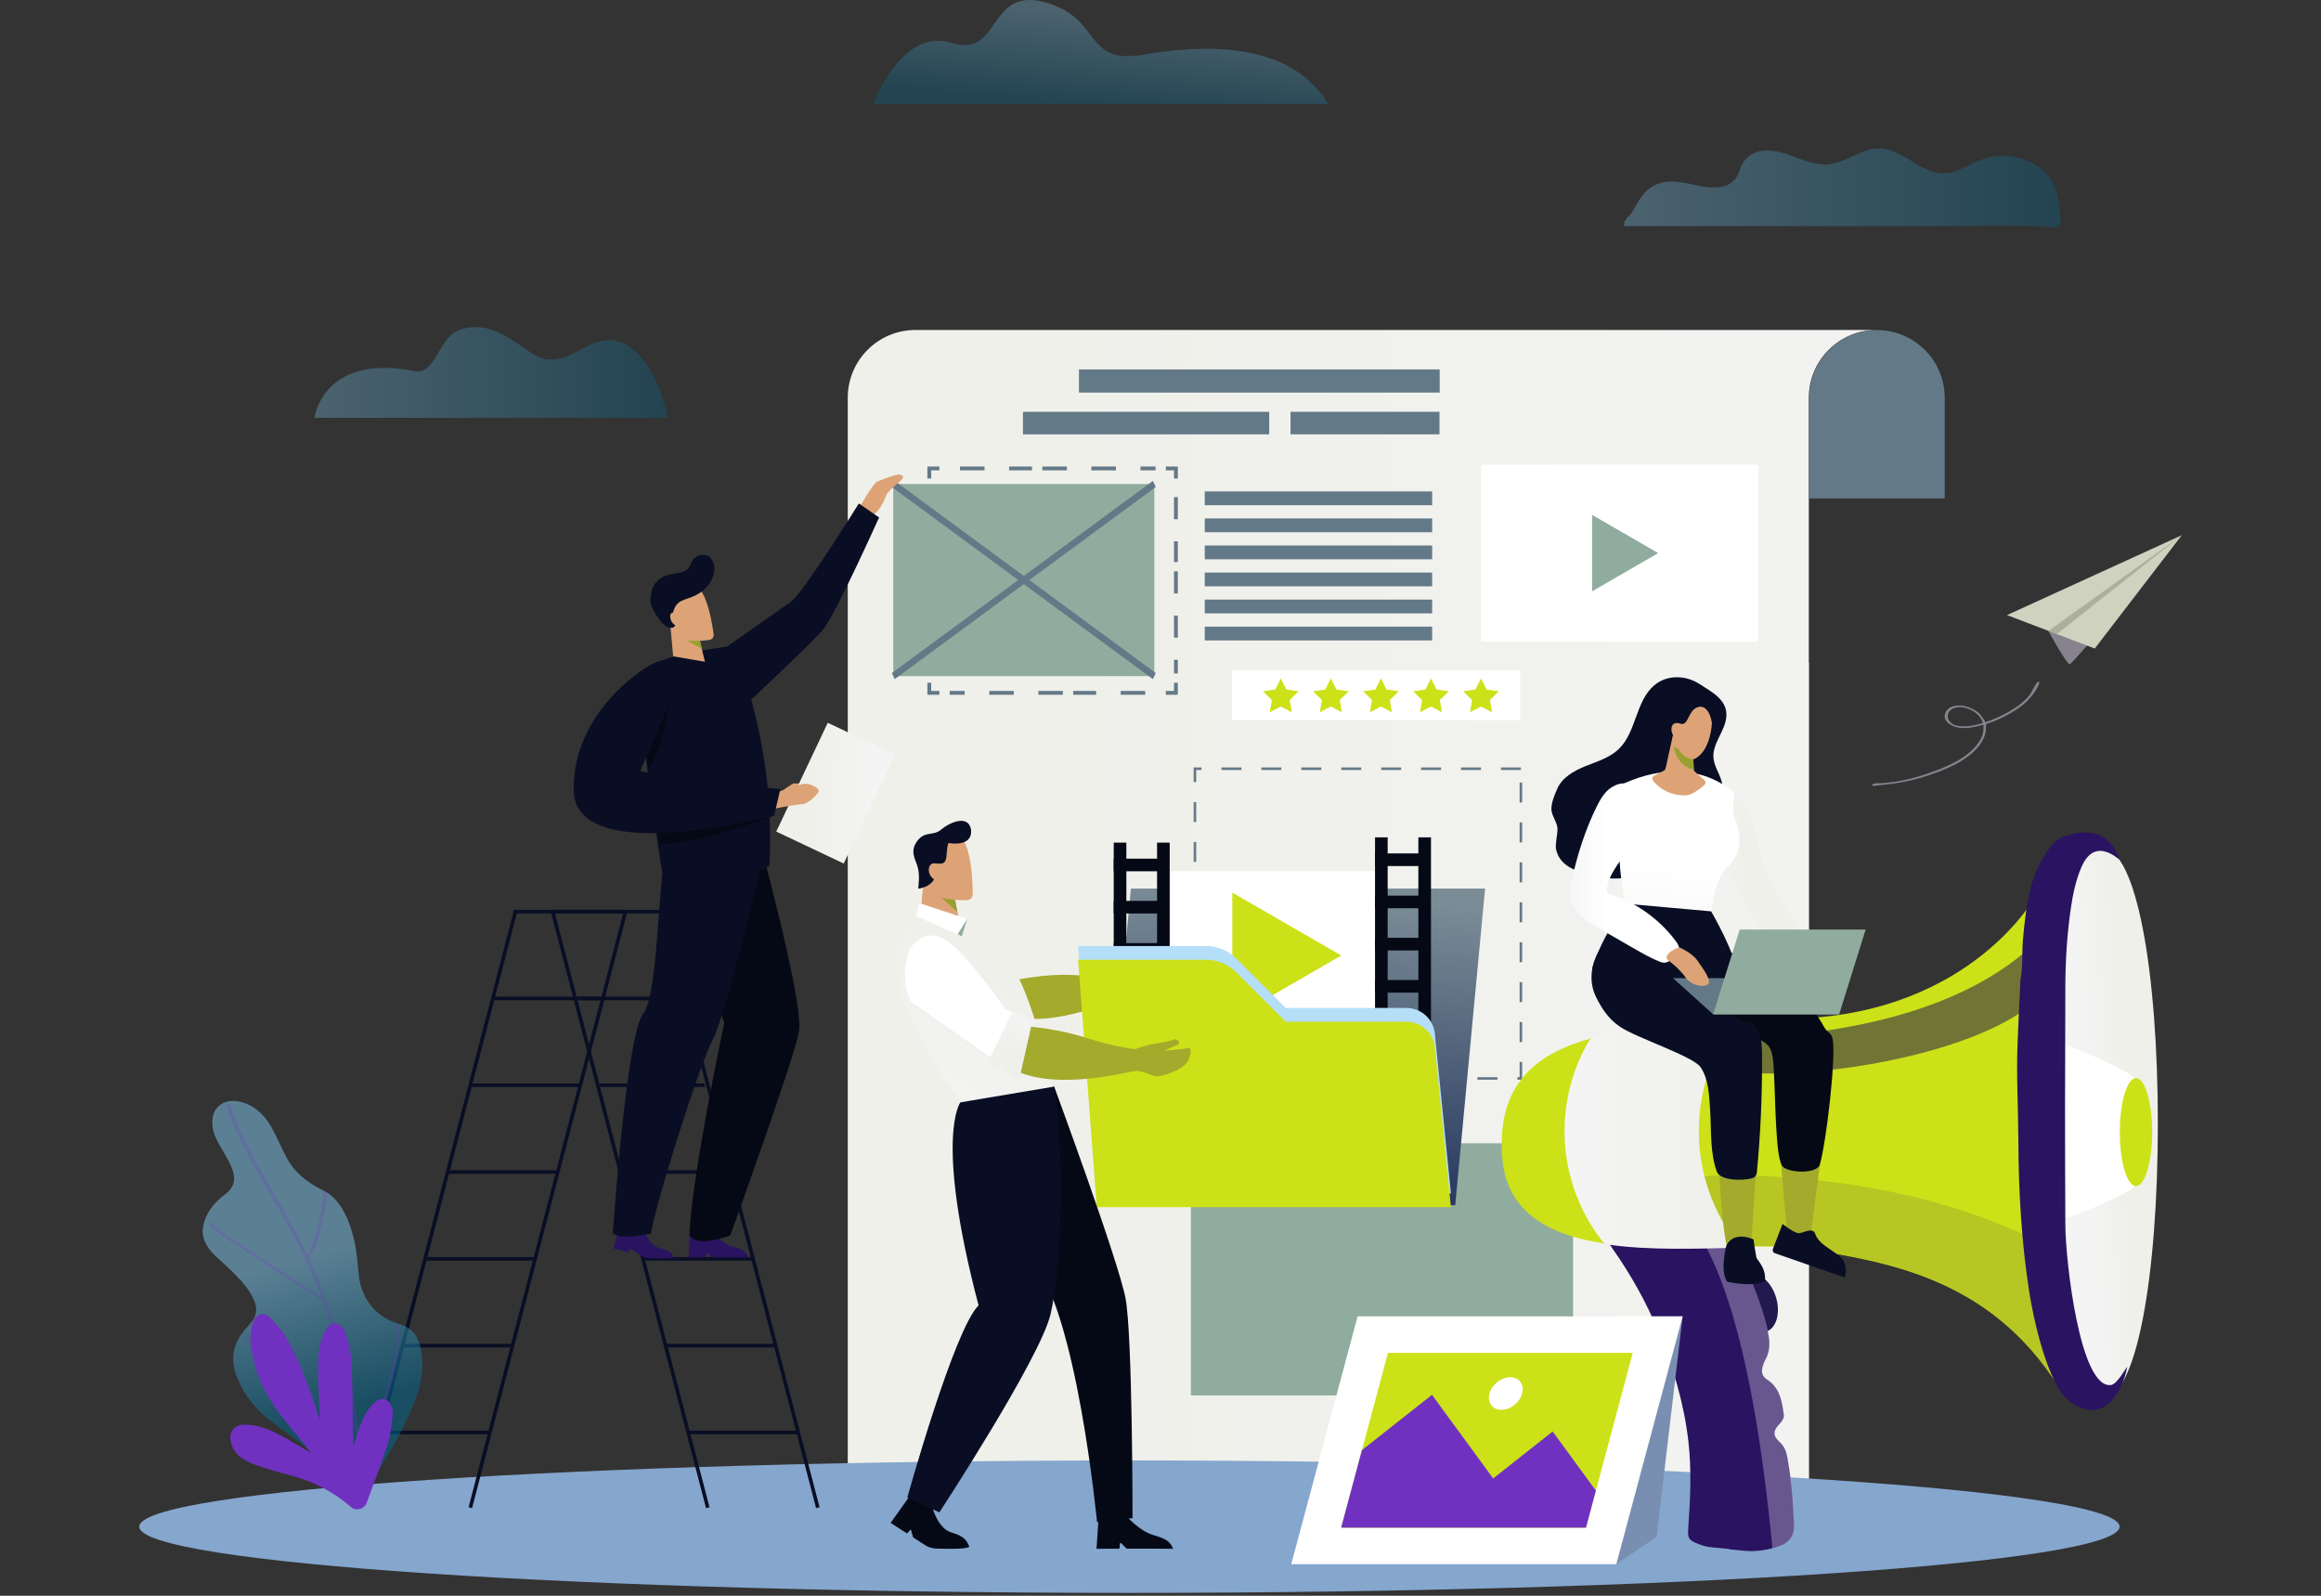 <svg width="800" height="550" viewBox="0 0 800 550" fill="none" xmlns="http://www.w3.org/2000/svg">
<rect x="0" y="0" width="800" height="550" fill="#333333" stroke="none"/>
<g clip-path="url(#clip0_2514_7468)">
<path d="M646.811 113.727H315.558C302.658 113.727 292.207 124.185 292.207 137.095V528.335L623.536 530.366V228.511H623.461V137.103C623.461 124.194 633.911 113.735 646.811 113.735V113.727Z" fill="url(#paint0_linear_2514_7468)"/>
<path d="M389.285 549.008C577.772 549.008 730.57 538.79 730.57 526.186C730.57 513.581 577.772 503.363 389.285 503.363C200.799 503.363 48 513.581 48 526.186C48 538.79 200.799 549.008 389.285 549.008Z" fill="#85A6CD"/>
<path d="M670.303 137.137C670.303 124.714 660.615 114.558 648.378 113.819C647.908 113.794 647.43 113.769 646.952 113.769C634.052 113.769 623.602 124.227 623.602 137.137V171.803H670.303V137.137Z" fill="#647987"/>
<path d="M542.202 394.043H410.469V480.944H542.202V394.043Z" fill="#90AC9E"/>
<path d="M405.317 235.326V238.801H401.836" stroke="#647987" stroke-width="1.32" stroke-miterlimit="10"/>
<path d="M394.738 238.801H369.902" stroke="#647987" stroke-width="1.32" stroke-miterlimit="10" stroke-dasharray="8.46 8.46 8.46 8.46"/>
<path d="M366.354 238.801H327.336" stroke="#647987" stroke-width="1.32" stroke-miterlimit="10" stroke-dasharray="8.46 8.46 8.46 8.46 8.46 8.46"/>
<path d="M323.789 238.801H320.309V235.326" stroke="#647987" stroke-width="1.32" stroke-miterlimit="10"/>
<path d="M320.309 228.922V206.527" stroke="#647987" stroke-width="1.32" stroke-miterlimit="10" stroke-dasharray="7.62 7.62 7.62 7.62"/>
<path d="M320.309 203.329V168.135" stroke="#647987" stroke-width="1.32" stroke-miterlimit="10" stroke-dasharray="7.62 7.62 7.62 7.62 7.62 7.62"/>
<path d="M320.309 164.928V161.453H323.789" stroke="#647987" stroke-width="1.32" stroke-miterlimit="10"/>
<path d="M330.887 161.453H355.714" stroke="#647987" stroke-width="1.32" stroke-miterlimit="10" stroke-dasharray="8.46 8.46 8.46 8.46"/>
<path d="M359.262 161.453H398.288" stroke="#647987" stroke-width="1.32" stroke-miterlimit="10" stroke-dasharray="8.46 8.46 8.46 8.46 8.46 8.46"/>
<path d="M401.836 161.453H405.317V164.928" stroke="#647987" stroke-width="1.32" stroke-miterlimit="10"/>
<path d="M405.312 171.333V193.727" stroke="#647987" stroke-width="1.32" stroke-miterlimit="10" stroke-dasharray="7.62 7.62 7.62 7.62"/>
<path d="M405.312 196.925V232.12" stroke="#647987" stroke-width="1.32" stroke-miterlimit="10" stroke-dasharray="7.62 7.62 7.62 7.62 7.62 7.62"/>
<path d="M397.874 166.809H307.902V233.027H397.874V166.809Z" fill="#90AC9E"/>
<path d="M397.37 234.076L307.406 167.858L308.396 165.759L398.36 231.969L397.37 234.076Z" fill="#647987"/>
<path d="M308.396 234.076L307.406 231.969L397.37 165.759L398.36 167.858L308.396 234.076Z" fill="#647987"/>
<path d="M524.217 264.948H411.867V371.699H524.217V264.948Z" stroke="#647987" stroke-width="0.88" stroke-miterlimit="10" stroke-dasharray="6.88 6.88 6.88 6.88 6.88 6.88"/>
<path d="M608.663 458.991C612.206 457.952 613.788 452.703 612.196 447.266C610.605 441.83 606.442 438.265 602.9 439.304C599.357 440.343 597.775 445.592 599.366 451.028C600.958 456.464 605.12 460.029 608.663 458.991Z" fill="#22194F"/>
<path d="M596.052 533.866C593.939 533.665 591.825 533.438 589.711 533.262C588.311 533.144 586.985 532.758 585.694 532.255C581.97 530.819 581.634 530.324 581.919 526.379C582.641 516.516 583.085 506.637 581.953 496.791C580.443 483.68 576.694 471.148 571.662 458.986C567.476 448.88 562.167 439.386 555.868 430.447C555.289 429.616 554.702 428.768 554.291 427.853C553.553 426.208 554.031 425 555.65 424.202C556.824 423.623 558.108 423.38 559.382 423.237C568.835 422.179 578.288 421.298 587.807 422.364C588.915 422.49 589.988 422.691 591.062 423.002C593.653 423.757 595.524 425.159 596.883 427.652C601.58 436.281 605.564 445.186 608.281 454.638C608.793 456.409 609.179 458.222 609.539 460.027C610.16 463.099 609.984 466.078 608.373 468.882C607.971 469.587 607.711 470.401 607.501 471.199C607.023 472.978 607.426 474.413 609.086 475.488C613.448 478.308 614.228 482.899 614.823 487.533C614.991 488.809 614.253 489.858 613.398 490.722C611.133 492.997 610.94 494.835 613.439 497.051C614.941 498.377 615.679 500.216 616.031 502.155C617.474 509.978 618.078 517.893 618.371 525.833C618.497 529.224 616.752 531.617 613.507 532.783C609.548 534.202 605.488 534.882 601.278 534.496C599.533 534.336 597.788 534.16 596.044 533.992C596.044 533.95 596.044 533.916 596.052 533.875V533.866Z" fill="#2A1361"/>
<g style="mix-blend-mode:screen" opacity="0.29">
<path d="M618.454 525.825C618.16 517.893 617.556 509.978 616.114 502.146C615.753 500.207 615.015 498.369 613.522 497.043C611.014 494.827 611.207 492.997 613.48 490.714C614.344 489.849 615.074 488.8 614.906 487.524C614.31 482.891 613.53 478.3 609.169 475.479C607.5 474.405 607.106 472.97 607.584 471.19C607.793 470.393 608.053 469.579 608.456 468.873C610.066 466.07 610.234 463.09 609.622 460.018C609.261 458.213 608.875 456.4 608.364 454.629C605.646 445.178 601.662 436.272 596.965 427.644C595.606 425.151 593.736 423.749 591.144 422.993C590.071 422.683 588.997 422.473 587.89 422.355C586.263 422.171 584.627 422.053 583 421.978C591.79 433.074 604.019 461.403 610.922 533.606C611.819 533.362 612.7 533.085 613.589 532.775C616.843 531.608 618.58 529.216 618.454 525.825Z" fill="white"/>
</g>
<path d="M702.037 308.226C702.037 308.226 680.373 348.717 620.067 351.067C559.761 353.418 514.863 353.678 517.732 398.349C520.6 443.021 595.005 426.04 622.675 430.481C650.346 434.921 683.501 440.41 706.994 474.111C730.488 507.812 702.037 308.218 702.037 308.218V308.226Z" fill="#CCE118"/>
<path d="M743.765 387.303C743.765 439.689 736.46 481.8 724.726 481.959C705.183 482.228 698.18 439.89 698.18 387.505C698.18 335.12 701.073 290.935 724.726 292.253C736.435 292.908 743.765 334.918 743.765 387.303Z" fill="url(#paint1_linear_2514_7468)"/>
<g style="mix-blend-mode:multiply" opacity="0.29">
<path d="M709.018 434.384C703.592 429.549 703.978 428.391 697.377 425.402C671.451 413.66 644.049 407.944 615.842 405.845C606.021 405.115 596.174 404.704 586.268 405.459C577.596 406.122 568.965 406.92 560.359 408.086V429.247C582.863 431.203 608.57 428.03 622.485 430.262C650.155 434.703 683.311 440.192 706.804 473.893C715.552 486.442 710.52 464.173 709.018 434.392V434.384Z" fill="#84843A"/>
</g>
<path d="M707.335 392.172C706.832 385.188 706.975 378.121 707.075 371.062C707.126 367.738 707.402 364.405 707.738 361.09C707.939 359.109 708.795 358.597 710.749 359.453C718.214 362.743 725.972 365.505 733.001 369.609C737.404 372.178 739.702 375.846 740.399 380.479C740.868 383.602 741.011 386.733 741.019 389.872C741.019 393.011 740.944 396.15 740.91 399.29C740.868 403.503 738.981 406.878 735.307 409.412C734.108 410.235 732.833 410.99 731.525 411.662C725.511 414.768 719.212 417.336 712.737 419.535C709.675 420.576 707.998 419.602 707.511 416.648C707.268 415.196 707.092 413.71 707.193 412.25C707.62 405.577 707.344 398.912 707.335 392.172Z" fill="white"/>
<path d="M736.234 408.816C739.314 408.816 741.812 400.481 741.812 390.199C741.812 379.917 739.314 371.582 736.234 371.582C733.153 371.582 730.656 379.917 730.656 390.199C730.656 400.481 733.153 408.816 736.234 408.816Z" fill="#CCE118"/>
<g style="mix-blend-mode:screen" opacity="0.54">
<path d="M585.298 357.522C585.298 357.522 663.544 362.567 702.554 323.922C703.594 330.033 707.536 339.342 701.699 344.84C681.032 364.296 614.092 375.972 580.592 366.856C575.216 365.396 589.894 359.94 585.298 357.531V357.522Z" fill="#22194F"/>
</g>
<path d="M597.683 351.009C579.876 351.848 564.074 353.116 551.292 356.28C549.648 356.691 548.239 357.766 547.4 359.235C535.137 380.639 536.739 407.776 552.206 427.686C552.759 428.399 553.565 428.861 554.454 428.987C568.654 430.976 584.816 430.388 598.882 430.053C599.343 430.044 599.595 429.507 599.301 429.146C581.344 406.684 580.975 374.855 598.203 352.016C598.521 351.588 598.203 350.984 597.674 351.009H597.683Z" fill="url(#paint2_linear_2514_7468)"/>
<path d="M733.201 471.056C732.991 471.106 729.795 477.041 727.656 477.351C716.962 478.929 711.947 434.728 711.88 422.263C711.737 394.799 711.762 367.335 711.88 339.87C711.913 330.965 712.467 322.059 713.75 313.229C714.471 308.302 715.444 303.442 717.441 298.833C722.213 287.804 730.542 296.676 730.374 296.08C730.013 294.779 726.541 282.659 710.974 288.476C708.709 289.323 707.107 291.254 705.732 293.252C703.123 297.037 701.219 301.15 700.053 305.607C698.468 311.642 697.806 317.82 697.252 324.015C696.883 328.589 697.311 333.223 696.396 337.764C696.069 345.007 695.709 352.251 695.415 359.495C694.954 370.793 695.65 382.082 695.692 393.372C695.759 410.806 696.774 428.164 699.458 445.396C700.657 453.093 705.556 477.687 713.784 483.319C726.876 492.267 732.446 476.092 733.192 471.056H733.201Z" fill="#2A1361"/>
<path d="M214.986 314.062L161.516 519.492L162.709 519.803L216.179 314.373L214.986 314.062Z" fill="#090E24"/>
<path d="M177.061 314.061L123.59 519.492L124.783 519.803L178.254 314.372L177.061 314.061Z" fill="#090E24"/>
<path d="M215.599 313.59H176.949V314.823H215.599V313.59Z" fill="#090E24"/>
<path d="M206.657 343.505H170.055V344.739H206.657V343.505Z" fill="#090E24"/>
<path d="M200.014 373.42H162.371V374.654H200.014V373.42Z" fill="#090E24"/>
<path d="M192.198 403.335H154.27V404.569H192.198V403.335Z" fill="#090E24"/>
<path d="M184.437 433.259H146.828V434.493H184.437V433.259Z" fill="#090E24"/>
<path d="M176.648 463.174H138.82V464.408H176.648V463.174Z" fill="#090E24"/>
<path d="M168.803 493.089H130.875V494.323H168.803V493.089Z" fill="#090E24"/>
<path d="M191.08 314.056L189.887 314.367L243.357 519.798L244.551 519.487L191.08 314.056Z" fill="#090E24"/>
<path d="M229.013 314.057L227.82 314.368L281.291 519.799L282.484 519.488L229.013 314.057Z" fill="#090E24"/>
<path d="M228.432 313.59H190.504V314.823H228.432V313.59Z" fill="#090E24"/>
<path d="M235.651 343.505H199.426V344.739H235.651V343.505Z" fill="#090E24"/>
<path d="M242.889 373.42H206.664V374.654H242.889V373.42Z" fill="#090E24"/>
<path d="M251.823 403.335H213.895V404.569H251.823V403.335Z" fill="#090E24"/>
<path d="M259.262 433.259H221.652V434.493H259.262V433.259Z" fill="#090E24"/>
<path d="M267.373 463.174H229.445V464.408H267.373V463.174Z" fill="#090E24"/>
<path d="M275.217 493.089H237.289V494.323H275.217V493.089Z" fill="#090E24"/>
<path d="M407.343 330.176C406.06 330.948 398.629 333.122 398.629 333.122L402.948 329.899C403.476 328.321 401.48 328.413 401.48 328.413C401.48 328.413 398.629 330.218 395.609 331.284C392.598 332.358 388.849 334.91 388.849 334.91C388.849 334.91 383.867 337.025 371.604 336.143C359.342 335.262 347.725 338.334 347.725 338.334C347.725 338.334 335.664 347.71 350.241 350.589C366.773 353.854 388.857 342.581 391.046 342.111C393.235 341.633 396.255 342.548 398.142 342.321C400.038 342.095 405.724 338.762 407.486 336.211C409.247 333.651 408.61 329.403 407.335 330.176H407.343Z" fill="#A3AA2C"/>
<path d="M389.799 306.262L379.516 415.389H501.586L511.878 306.262H389.799Z" fill="url(#paint3_linear_2514_7468)"/>
<path d="M476.119 300.235H400.992V380.059H476.119V300.235Z" fill="white"/>
<path d="M383.883 325.047V329.395H402.62V325.047H383.883Z" fill="#050915"/>
<path d="M388.228 290.423H383.875V393.128H388.228V290.423Z" fill="#050915"/>
<path d="M403.165 290.423H398.82V393.128H403.165V290.423Z" fill="#050915"/>
<path d="M383.875 295.946V300.294H402.613V295.946H383.875Z" fill="#050915"/>
<path d="M383.875 310.501V314.849H402.613V310.501H383.875Z" fill="#050915"/>
<path d="M383.875 339.593V343.941H402.613V339.593H383.875Z" fill="#101958"/>
<path d="M383.875 354.148V358.496H402.613V354.148H383.875Z" fill="#050915"/>
<path d="M383.875 368.694V373.042H402.613V368.694H383.875Z" fill="#050915"/>
<path d="M383.875 383.241V387.589H402.613V383.241H383.875Z" fill="#050915"/>
<path d="M478.298 288.601H473.945V391.307H478.298V288.601Z" fill="#050915"/>
<path d="M493.228 288.601H488.883V391.307H493.228V288.601Z" fill="#050915"/>
<path d="M473.938 294.141V298.489H492.675V294.141H473.938Z" fill="#050915"/>
<path d="M473.945 308.687V313.035H492.683V308.687H473.945Z" fill="#050915"/>
<path d="M473.945 323.234V327.582H492.683V323.234H473.945Z" fill="#050915"/>
<path d="M473.945 337.78V342.128H492.683V337.78H473.945Z" fill="#050915"/>
<path d="M473.938 352.335V356.683H492.675V352.335H473.938Z" fill="#050915"/>
<path d="M473.945 366.881V371.229H492.683V366.881H473.945Z" fill="#050915"/>
<path d="M473.945 381.428V385.776H492.683V381.428H473.945Z" fill="#050915"/>
<path d="M462.301 329.328L424.75 351.026V307.638L462.301 329.328Z" fill="#CCE118"/>
<g style="mix-blend-mode:multiply">
<path d="M415.665 326.063H371.605L378.03 411.318H500.101L494.565 356.272C494.062 351.235 489.818 347.399 484.76 347.399H443.15L426.183 330.419C423.39 327.624 419.607 326.054 415.656 326.054L415.665 326.063Z" fill="#B5DEF8"/>
</g>
<path d="M415.665 330.805H371.605L378.03 416.06H500.101L494.565 361.014C494.062 355.978 489.818 352.142 484.76 352.142H443.15L426.183 335.161C423.39 332.366 419.607 330.797 415.656 330.797L415.665 330.805Z" fill="#CCE118"/>
<g style="mix-blend-mode:multiply">
<path d="M579.974 453.698L570.991 529.72L557.102 539.121L568.542 453.698H579.974Z" fill="#798FB2"/>
</g>
<path d="M557.102 539.121H445.062L467.935 453.698H579.975L557.102 539.121Z" fill="white"/>
<path d="M546.643 526.538H462.266L478.403 466.28H562.772L546.643 526.538Z" fill="#CCE118"/>
<path d="M524.642 480.297C523.811 483.403 520.616 485.921 517.512 485.921C514.409 485.921 512.564 483.403 513.394 480.297C514.225 477.192 517.42 474.674 520.524 474.674C523.627 474.674 525.472 477.192 524.642 480.297Z" fill="white"/>
<path d="M469.429 499.804L493.576 480.742L514.662 509.566L535.161 493.383L550.065 513.755L546.643 526.538H462.266L469.429 499.804Z" fill="#7031C1"/>
<path opacity="0.31" d="M457.859 35.841H301.039C301.039 35.841 310.668 9.376 327.912 14.781C345.157 20.178 340.175 -4.617 360.137 0.772C380.099 6.161 373.171 22.369 393.905 18.86C414.63 15.352 444.397 13.883 457.859 35.841Z" fill="url(#paint4_linear_2514_7468)"/>
<path opacity="0.31" d="M208.04 117.386C200.784 118.561 196.029 124.899 188.17 123.824C181.133 122.867 171.588 108.799 158.151 113.81C151.139 116.421 150.091 129.356 142.919 127.92C112.398 121.818 108.573 142.433 108.422 143.994H229.914C230.946 143.994 223.909 114.809 208.04 117.386Z" fill="url(#paint5_linear_2514_7468)"/>
<path opacity="0.31" d="M704.036 58.664C699.825 54.828 693.845 53.367 688.259 53.795C682.799 54.207 678.865 57.237 673.891 59.033C662.753 63.062 655.716 48.625 644.418 51.571C638.983 52.989 634.445 56.876 628.599 56.683C622.485 56.49 617.201 52.763 611.195 52.016C605.5 51.311 601.306 53.308 599.57 58.865C597.75 64.682 592.055 65.186 586.662 64.229C580.464 63.121 574.014 60.737 568.444 65.043C566.54 66.512 565.383 68.291 564.167 70.306C563.471 71.447 561.961 74.922 560.35 75.031C561.575 74.872 559.965 76.207 559.797 76.349C559.99 75.871 559.814 77.717 559.797 77.936H671.241C682.405 77.936 693.77 77.323 704.908 78.179C706.007 78.263 708.758 78.834 709.672 77.936C710.645 76.979 710.117 74.419 710.058 73.218C709.781 67.846 708.439 62.197 704.044 58.672L704.036 58.664Z" fill="url(#paint6_linear_2514_7468)"/>
<path d="M627.803 397.56L624.012 426.057C624.012 426.057 619.055 429.473 616.262 426.057C615.18 419.073 613.016 389.385 613.016 389.385L627.803 397.552V397.56Z" fill="#A3AA2C"/>
<path d="M605.476 399.659L603.387 432.73C603.387 432.73 598.883 435.878 596.04 431.731C593.197 427.585 592.039 392.339 592.039 392.339L605.484 399.659H605.476Z" fill="#A3AA2C"/>
<path d="M614.409 421.852L611.105 430.413C610.836 431.018 611.147 431.723 611.776 431.941L635.915 440.326C635.915 440.326 636.846 437.615 635.495 434.669C634.145 431.723 627.125 429.641 625.665 425.276C624.969 422.859 621.639 424.932 620.104 425.041C618.57 425.159 614.401 421.852 614.401 421.852H614.409Z" fill="#090E24"/>
<path d="M595.033 429.297C595.033 429.297 592.668 438.136 595.352 441.77C601.768 443.088 606.021 442.794 608.394 441.434C608.57 437.632 607.052 435.911 605.417 433.544C604.553 428.751 604.419 427.182 604.419 427.182C604.419 427.182 597.767 423.967 595.033 429.297Z" fill="#090E24"/>
<path d="M570.222 236.166C563.722 241.622 564.074 252.282 557.952 258.166C554.832 261.162 550.512 262.447 546.503 264.058C542.494 265.67 538.35 268.003 536.69 271.99C535.792 274.147 534.786 276.397 534.735 278.739C534.685 281.156 536.908 283.498 536.849 285.924C536.815 287.519 536.002 291.12 536.337 292.681C537.453 297.902 541.873 299.723 546.956 301.36C553.791 303.559 561.349 303.131 568.126 300.756C574.903 298.372 580.942 294.124 585.949 288.971C588.549 286.302 590.914 283.33 592.399 279.906C593.875 276.481 594.412 272.553 593.313 268.985C592.491 266.324 590.797 263.899 590.587 261.12C590.21 256.084 594.764 251.862 595.049 246.817C595.376 241.093 589.916 238.482 585.865 235.805C581.177 232.708 574.676 232.422 570.222 236.166Z" fill="#090E24"/>
<path d="M604.64 285.689C605.965 289.835 606.41 294.225 607.852 298.33C609.069 301.805 610.973 304.994 612.868 308.159C616.089 313.548 619.31 318.936 622.539 324.325C622.958 325.022 623.378 325.744 623.461 326.55C623.654 328.547 621.524 330.159 619.519 330.125C617.515 330.092 615.728 328.891 614.185 327.616C603.944 319.155 599.188 305.96 592.394 294.536C590.356 291.111 588.05 287.653 587.647 283.691C587.278 280.115 586.288 270.379 594.961 271.864C599.398 272.628 603.508 282.113 604.657 285.697L604.64 285.689Z" fill="url(#paint7_linear_2514_7468)"/>
<path d="M597.971 273.585C597.971 273.585 596.788 277.941 597.702 281.148C598.617 284.354 602.341 292.135 595.673 298.59C588.996 305.045 589.801 320.389 589.801 320.389C589.801 320.389 571.76 326.096 561.519 316.872C558.038 304.617 558.038 291.959 558.038 291.959C558.038 291.959 564.631 285.118 557.938 270.84C584.014 258.283 597.979 273.593 597.979 273.593L597.971 273.585Z" fill="url(#paint8_linear_2514_7468)"/>
<path d="M583.719 258.837C583.719 258.837 583.543 264.663 583.752 265.376C583.895 265.871 586.084 267.71 587.426 268.809C587.988 269.262 587.988 270.11 587.443 270.58C586.051 271.78 583.518 273.761 581.739 274.047C579.324 274.433 573.612 273.862 569.779 269.078C569.326 268.515 569.519 267.668 570.156 267.332C573.729 265.443 573.931 265.678 574.149 264.637C574.392 263.496 577.001 251.677 577.001 251.677L583.719 258.837Z" fill="#DDA376"/>
<g style="mix-blend-mode:multiply">
<path d="M576.938 257.192L583.664 261.607C583.748 263.261 583.866 264.982 584.008 265.359C577.256 263.706 576.946 257.192 576.946 257.192H576.938Z" fill="#9AA02F"/>
</g>
<path d="M587.779 323.225L582.797 338.754C583.166 342.858 582.898 347.307 586.085 350.01C590.111 353.434 596.284 352.838 600.83 355.575C603.489 357.178 608.496 358.462 609.989 361.14C611.155 363.238 611.239 366.369 611.381 368.745C612.052 379.648 611.926 399.86 614.552 402.168C617.001 404.317 625.715 404.569 627.192 401.64C629.616 393.212 632.752 364.783 631.746 358.571C631.218 355.331 630.152 356.632 628.592 353.72C626.42 349.674 623.333 346.157 619.97 342.984C614.912 338.208 609.159 334.129 602.944 330.906C601.4 330.108 599.798 329.353 598.07 329.118L587.779 323.217V323.225Z" fill="#050915"/>
<path d="M590.057 249.05C590.057 249.05 589.897 257.99 584.596 261.305C584.026 261.658 583.296 261.767 582.659 261.574C578.75 260.39 577.542 256.101 577.056 253.851C575.597 252.399 575.446 247.967 579.497 249.512C581.845 249.915 581.971 245.298 584.596 243.98C584.596 243.98 588.639 241.488 590.057 249.05Z" fill="#DDA376"/>
<path d="M550.127 343.656C552.241 347.861 554.397 351.084 558.247 353.787C563.698 357.615 583.635 364.027 586.185 367.855C588.978 372.069 589.096 377.432 589.439 382.477C589.934 389.687 589.314 397.006 591.746 403.805C592.803 406.76 600.1 407.154 604.017 406.063C604.864 405.828 605.459 405.064 605.543 404.191C606.843 390.61 607.347 378.532 607.363 364.783C607.363 361.686 607.321 358.513 606.248 355.6C604.755 351.563 601.442 353.065 598.087 350.371C590.01 343.882 581.06 338.594 571.876 333.86C567.263 331.485 562.574 329.244 557.869 327.045C556.2 326.264 555.344 324.132 553.558 324.946C551.973 325.66 550.639 328.522 549.976 330.016C548.098 334.288 548.014 339.425 550.127 343.631V343.656Z" fill="#090E24"/>
<path d="M562.397 311.651C562.397 311.651 554.06 317.174 548.859 333.676C564.141 346.275 596.676 338.049 597.867 334.079C599.058 330.108 589.798 314.11 589.798 314.11L562.397 311.651Z" fill="#090E24"/>
<path d="M555.596 271.277C553.147 272.779 551.638 275.407 550.354 277.983C546.295 286.192 543.552 295.006 541.606 303.954C541.271 305.498 540.96 307.076 541.095 308.654C541.329 311.298 542.831 313.707 544.751 315.545C546.672 317.384 548.995 318.727 551.302 320.053C555.169 322.285 559.044 324.51 562.91 326.743C565.837 328.43 568.781 330.125 571.918 331.384C572.531 331.628 573.168 331.863 573.831 331.804C574.644 331.737 575.349 331.242 576.011 330.763C577.328 329.815 578.788 328.598 578.762 326.978C578.746 325.979 578.15 325.089 577.546 324.283C571.977 316.83 564.068 311.147 555.227 308.251C554.716 308.083 554.154 307.882 553.927 307.387C553.793 307.101 553.818 306.765 553.852 306.455C554.531 300.563 559.438 296.173 562.072 290.868C563.766 287.452 564.512 283.649 565.032 279.872C565.812 274.147 562.432 267.105 555.596 271.294V271.277Z" fill="url(#paint9_linear_2514_7468)"/>
<path d="M590.496 349.607L576.648 337.125H619.366L633.918 349.607H590.496Z" fill="#647987"/>
<path d="M590.492 349.607H633.914L643.056 320.38H599.635L590.492 349.607Z" fill="#90AC9E"/>
<path d="M578.861 326.541C578.861 326.541 583.205 328.329 585.118 331.141C587.03 333.953 590.477 338.427 588.439 339.442C586.393 340.466 582.568 339.199 581.033 336.958C579.498 334.717 576.822 332.291 575.036 331.015C573.249 329.739 575.933 327.313 578.869 326.541H578.861Z" fill="#DDA376"/>
<path d="M496.234 127.333H371.891V135.307H496.234V127.333Z" fill="#647987"/>
<path d="M437.479 141.938H352.59V149.702H437.479V141.938Z" fill="#647987"/>
<path d="M496.16 141.938H444.812V149.702H496.16V141.938Z" fill="#647987"/>
<path d="M493.631 169.369H415.25V174.12H493.631V169.369Z" fill="#647987"/>
<path d="M493.631 178.686H415.25V183.437H493.631V178.686Z" fill="#647987"/>
<path d="M493.631 188.011H415.25V192.762H493.631V188.011Z" fill="#647987"/>
<path d="M493.631 197.337H415.25V202.088H493.631V197.337Z" fill="#647987"/>
<path d="M493.631 206.654H415.25V211.404H493.631V206.654Z" fill="#647987"/>
<path d="M493.631 215.979H415.25V220.73H493.631V215.979Z" fill="#647987"/>
<path d="M605.982 160.127H510.516V221.141H605.982V160.127Z" fill="white"/>
<path d="M571.555 190.63L548.758 203.808V177.46L571.555 190.63Z" fill="#90AC9E"/>
<path d="M645.716 270.857C652.006 270.303 658.423 269.388 664.277 267.374C664.294 267.374 664.277 267.374 664.26 267.374C664.294 267.365 664.319 267.349 664.352 267.34C669.276 265.745 674.375 263.723 678.536 260.575C680.389 259.173 682.067 257.436 683.224 255.413C683.945 254.154 684.466 252.811 684.524 251.35C684.6 249.352 684.122 249.68 686.143 248.992C689.657 247.783 693.885 245.575 697.063 243.074C698.565 241.899 699.856 240.531 700.955 238.978C701.224 238.6 703.941 234.789 702.473 234.974C701.895 235.041 700.167 238.768 699.622 239.456C698.54 240.841 697.265 242.025 695.847 243.066C692.375 245.642 688.349 247.539 684.264 248.933C684.264 248.933 684.239 248.941 684.222 248.95C684.222 248.933 684.231 248.933 684.264 248.933C684.558 248.832 682.36 246.003 682.142 245.81C680.901 244.711 679.324 243.947 677.73 243.502C675.432 242.864 672.128 242.906 670.752 245.256C668.982 248.286 672.53 250.402 675.021 250.796C677.806 251.233 680.909 250.578 683.585 249.797C684.398 254.338 680.414 258.367 677.034 260.734C673.075 263.513 668.429 265.217 663.899 266.795C663.883 266.795 663.866 266.803 663.849 266.811C660.561 267.936 656.896 268.843 653.39 269.405C651.964 269.632 650.605 269.774 649.171 269.917C648.609 269.967 645.875 269.858 645.581 270.244C645.497 270.354 644.759 270.924 645.699 270.84L645.716 270.857ZM671.893 245.088C671.893 245.088 671.876 245.105 671.868 245.122C671.876 245.114 671.884 245.105 671.893 245.088ZM672.631 244.476C672.631 244.476 672.606 244.493 672.597 244.493C672.606 244.493 672.622 244.476 672.631 244.476ZM683.291 248.673C683.291 248.673 683.291 248.656 683.283 248.647C683.283 248.647 683.283 248.664 683.291 248.673ZM683.451 249.193C680.574 250.032 677.244 250.796 674.275 250.066C670.349 248.992 670.349 244.56 674.359 243.821C677.848 243.183 682.503 245.701 683.451 249.185V249.193ZM666.089 266.761C666.089 266.761 666.131 266.744 666.147 266.744C666.131 266.744 666.105 266.761 666.089 266.761Z" fill="#86838F"/>
<g style="mix-blend-mode:multiply">
<path d="M706.047 217.498C706.047 217.498 712.254 228.863 713.369 228.939C714.485 229.014 751.23 184.905 751.23 184.905L706.047 217.498Z" fill="#86838F"/>
</g>
<path d="M722.019 223.525L752.004 184.477L691.766 212L722.019 223.525Z" fill="#D0D2C0"/>
<g style="mix-blend-mode:multiply">
<path d="M752.002 184.477L708.941 218.547L706.047 217.439L752.002 184.477Z" fill="#ABAF9C"/>
</g>
<path d="M523.979 231.079H424.672V248.202H523.979V231.079Z" fill="white"/>
<path d="M441.468 233.799L443.364 237.643L447.608 238.264L444.538 241.261L445.259 245.491L441.468 243.493L437.669 245.491L438.39 241.261L435.32 238.264L439.564 237.643L441.468 233.799Z" fill="#CCE118"/>
<path d="M458.718 233.799L460.613 237.643L464.857 238.264L461.788 241.261L462.509 245.491L458.718 243.493L454.918 245.491L455.648 241.261L452.578 238.264L456.814 237.643L458.718 233.799Z" fill="#CCE118"/>
<path d="M475.976 233.799L477.871 237.643L482.115 238.264L479.045 241.261L479.767 245.491L475.976 243.493L472.176 245.491L472.906 241.261L469.836 238.264L474.08 237.643L475.976 233.799Z" fill="#CCE118"/>
<path d="M493.226 233.799L495.121 237.643L499.365 238.264L496.295 241.261L497.017 245.491L493.226 243.493L489.426 245.491L490.156 241.261L487.086 238.264L491.33 237.643L493.226 233.799Z" fill="#CCE118"/>
<path d="M510.483 233.799L512.379 237.643L516.623 238.264L513.553 241.261L514.274 245.491L510.483 243.493L506.684 245.491L507.414 241.261L504.344 238.264L508.588 237.643L510.483 233.799Z" fill="#CCE118"/>
<g opacity="0.5">
<path d="M144.605 478.023C143.398 482.438 141.603 486.089 139.967 489.799C136.805 496.917 132.41 503.456 128.485 510.204C127.336 512.177 126.296 514.208 125.172 516.197C124.845 516.776 124.367 517.288 123.88 517.767C123.41 518.229 122.697 518.111 122.278 517.532C121.943 517.062 121.666 516.558 121.389 516.063C118.437 510.649 114.134 505.957 109.018 501.76C104.371 497.949 99.422 494.315 94.44 490.638C87.999 485.871 83.511 480.138 81.205 473.297C79.494 468.219 80.383 463.409 83.914 458.927C84.618 458.037 85.34 457.156 86.137 456.308C88.46 453.849 88.846 451.188 87.646 448.317C86.246 444.985 83.763 441.972 80.903 439.101C78.806 436.994 76.466 434.988 74.293 432.906C71.316 430.061 69.513 426.964 69.915 423.472C70.318 419.955 72.054 416.681 75.149 413.701C75.803 413.072 76.483 412.442 77.279 411.88C80.525 409.58 81.205 406.928 80.383 404.032C79.544 401.069 77.774 398.249 76.097 395.42C74.453 392.65 73.144 389.847 73.178 386.892C73.203 385.339 73.421 383.795 74.428 382.317C74.73 381.872 75.115 381.436 75.585 381.041C77.54 379.388 80.484 378.993 83.704 379.967C85.776 380.597 87.336 381.537 88.653 382.594C91.546 384.919 93.107 387.547 94.474 390.207C96.025 393.229 97.309 396.293 98.944 399.306C101.293 403.646 105.319 407.347 111.475 410.352C113.74 411.46 115.249 412.921 116.466 414.482C119.175 417.965 120.475 421.617 121.523 425.293C122.739 429.574 123.15 433.838 123.511 438.102C123.788 441.46 124.526 444.792 126.489 448.04C128.133 450.76 130.473 453.135 133.979 454.915C135.161 455.519 136.503 455.989 137.812 456.426C140.806 457.416 142.752 459.044 143.8 461.218C145.125 463.963 145.461 466.725 145.553 469.486C145.654 472.583 145.226 475.588 144.589 478.023H144.605Z" fill="url(#paint10_linear_2514_7468)"/>
</g>
<g opacity="0.22">
<path d="M125.927 495.884C128.368 492.594 130.247 489.06 131.924 485.443C135.044 478.753 136.629 471.702 137.292 464.467C137.527 461.898 137.527 459.296 137.502 456.694C137.133 456.56 136.772 456.409 136.411 456.258C136.428 457.374 136.445 458.482 136.42 459.59C136.269 465.818 135.313 471.912 133.585 477.872C132.352 482.119 130.582 486.181 128.351 490.101C127.177 492.174 126.078 494.273 124.434 496.111C124.3 496.262 124.14 496.405 123.914 496.623C123.62 493.702 123.344 490.924 122.966 488.145C121.18 474.699 117.305 461.327 112.415 448.074C110.687 443.373 108.682 438.706 106.619 434.056C106.451 433.679 106.451 433.393 106.795 433.049C107.273 432.579 107.668 432.042 107.894 431.488C108.573 429.834 109.328 428.197 109.764 426.502C110.737 422.758 111.66 419.006 112.398 415.229C112.675 413.802 112.7 412.35 112.717 410.89C112.314 410.688 111.92 410.478 111.543 410.268C111.568 412.602 111.081 414.885 110.695 417.177C109.941 421.575 108.775 425.906 107.072 430.153C106.787 430.858 106.409 431.547 106.074 432.243C105.982 432.226 105.881 432.218 105.789 432.201C105.327 431.261 104.866 430.313 104.388 429.373C100.261 421.18 95.539 413.089 90.851 405.022C86.171 396.948 81.943 388.839 79.268 380.513C78.806 380.689 78.379 380.907 77.976 381.167C78.572 382.913 79.15 384.668 79.888 386.397C83.52 394.916 88.183 403.276 93.115 411.637C99.532 422.481 105.587 433.452 109.848 444.666C110.117 445.371 110.393 446.076 110.721 446.924C110.368 446.722 110.209 446.638 110.058 446.546C99.909 439.957 89.769 433.418 79.712 426.754C76.978 424.941 74.403 423.061 72.239 420.979C72.105 421.357 71.987 421.734 71.887 422.112C73.573 423.673 75.468 425.134 77.54 426.519C88.175 433.611 98.978 440.519 109.773 447.469C110.821 448.141 111.677 448.829 111.836 449.828C111.895 450.231 112.113 450.626 112.255 451.02C116.097 461.781 119.326 472.6 121.171 483.487C122.371 490.462 123.193 497.446 123.277 504.421C123.327 508.542 123.092 512.647 122.899 516.751C122.882 517.053 122.866 517.364 122.849 517.666C122.966 517.868 123.092 518.069 123.226 518.262C123.36 518.447 123.52 518.581 123.688 518.673C124.233 512.026 124.543 505.353 124.065 498.629C124.04 498.293 124.191 497.916 124.4 497.639C124.862 497.018 125.466 496.48 125.919 495.859L125.927 495.884Z" fill="#7031C1"/>
<path d="M111.461 492.04C107.426 485.862 102.192 480.163 96.799 474.514C92.396 469.881 87.909 465.281 84.898 460.035C84.663 460.354 84.436 460.673 84.227 460.992C85.56 463.199 87.171 465.306 88.882 467.371C92.203 471.383 96.053 475.093 99.618 478.929C105.732 485.485 110.999 492.393 115.101 499.687C117.726 504.337 119.781 509.105 120.737 514.074C121.182 514.762 121.609 515.467 122.004 516.181C121.517 512.261 120.536 508.4 118.682 504.681C116.543 500.4 114.161 496.17 111.461 492.04Z" fill="#7031C1"/>
</g>
<path d="M121.792 497.823C121.767 496.783 121.725 495.154 121.683 493.14C121.641 491.453 121.616 490.177 121.607 489.967C121.473 484.049 121.523 480.255 121.314 473.943C121.247 472.055 121.163 470.174 121.045 468.294C120.836 464.996 119.762 461.697 118.705 458.524C118.361 457.492 116.91 456.35 115.803 456.149C114.201 455.855 112.993 457.047 112.171 458.574C110.175 462.284 109.622 466.322 109.605 470.384C109.58 475.672 109.907 480.96 110.142 486.248C110.184 487.13 110.494 488.003 110.36 489.01C110.066 488.397 109.697 487.818 109.487 487.18C106.72 478.56 103.625 470.049 99.305 462.083C97.703 459.137 95.388 456.493 93.04 454.067C90.976 451.943 88.192 452.892 87.252 455.72C85.843 459.951 86.38 464.207 87.336 468.403C89.24 476.738 93.409 483.915 98.869 490.42C101.721 493.82 104.447 497.32 107.29 500.845C103.583 498.696 100.035 496.489 96.353 494.541C92.503 492.51 88.485 490.941 83.981 491.033C80.769 491.1 78.814 493.559 79.494 496.741C80.45 501.206 83.797 503.296 87.588 504.689C91.631 506.175 95.808 507.367 99.984 508.45C107.894 510.506 114.939 514.132 121.104 519.513C122.714 520.915 125.625 520.05 126.338 518.077C128.787 511.32 131.446 504.631 133.635 497.798C134.683 494.533 134.943 490.991 135.354 487.549C135.488 486.45 135.128 485.208 134.692 484.15C133.803 481.959 131.362 481.573 129.391 483.16C126.74 485.283 125.449 488.305 124.182 491.285C123.302 493.341 122.832 495.574 122.178 497.731C122.043 497.773 121.918 497.807 121.783 497.849L121.792 497.823Z" fill="#7031C1"/>
<path d="M296.068 175.135C296.068 175.135 301.109 166.33 302.384 165.952C303.651 165.575 309.329 162.922 310.704 163.736C312.08 164.551 310.587 165.491 309.614 166.38C308.641 167.279 305.68 169.553 305.236 171.182C304.791 172.802 302.3 177.871 298.954 178.4C295.607 178.929 296.068 175.127 296.068 175.127V175.135Z" fill="#DDA376"/>
<path d="M269.715 272.544C269.715 272.544 273.053 269.934 273.774 270.001C274.496 270.077 276.676 270.001 276.676 270.001C276.676 270.001 272.248 272.83 269.715 272.544Z" fill="#DDA376"/>
<path d="M308.543 260.125L285.309 249.114L267.565 286.612L290.799 297.623L308.543 260.125Z" fill="url(#paint11_linear_2514_7468)"/>
<path d="M222.083 424.244C222.083 424.244 223.895 429.524 227.518 430.22C231.142 430.917 231.603 432.218 232.249 433.276C232.744 434.081 222.628 433.746 221.764 433.276L217.034 430.254L216.774 431.723L211.523 430.338L213.771 421.508L222.083 424.236V424.244Z" fill="#2A1361"/>
<path d="M244.989 424.185C244.989 424.185 248.688 428.508 252.496 429.641C256.304 430.774 257.076 431.337 257.998 433.393C256.22 433.343 250.416 433.343 245.543 433.36C245.216 433.36 244.092 431.824 243.773 431.824C243.354 431.824 243.748 433.36 243.354 433.36C239.932 433.376 237.281 433.385 237.281 433.385L237.902 424.177H244.998L244.989 424.185Z" fill="#2A1361"/>
<path d="M259.983 283.062C259.983 283.062 277.245 345.309 275.383 355.499C273.521 365.689 251.697 425.814 251.697 425.814C251.697 425.814 240.374 430.204 237.656 425.814C238.168 406.449 249.617 352.612 249.617 352.612L230.023 289.483L259.983 283.062Z" fill="#050915"/>
<path d="M252.488 222.61C252.488 222.61 267.669 255.035 265.186 298.338C254.115 306.438 228.282 300.898 228.282 300.898C228.282 300.898 217.73 236.577 221.605 231.188C225.48 225.791 252.488 222.618 252.488 222.618V222.61Z" fill="#090E24"/>
<path d="M243.629 227.78C243.629 227.78 262.786 214.225 272.6 207.417C276.751 204.538 296.026 173.523 296.026 173.523L303.004 178.35C303.004 178.35 287.94 211.858 283.78 216.869C279.628 221.88 254.038 245.718 254.038 245.718L243.621 227.78H243.629Z" fill="#090E24"/>
<path d="M262.374 297.826C262.374 297.826 250.707 348.466 245.649 358.311C240.592 368.157 224.748 418.881 224.463 425.176C213.399 427.534 211.219 425.075 211.219 425.075C211.219 425.075 215.882 356.565 221.686 349.422C227.49 342.279 226.652 294.041 230.871 287.779C235.089 281.517 262.374 297.826 262.374 297.826Z" fill="#090E24"/>
<path d="M240.931 219.723L242.986 228.083L232.032 226.211L231 214.989L234.263 216.164L240.931 219.723Z" fill="#DDA376"/>
<g style="mix-blend-mode:multiply">
<path d="M241.078 220.016L236.004 220.436L241.917 223.6L241.078 220.016Z" fill="#9AA02F"/>
</g>
<path d="M240.159 202.297C240.159 202.297 243.816 203.212 245.988 218.598C246.114 219.513 245.485 220.369 244.587 220.528C240.729 221.208 236.602 220.73 236.602 220.73L229.909 214.77C229.909 214.77 222.352 199.435 240.159 202.297Z" fill="#DDA376"/>
<path d="M229.094 215.526C230.353 216.491 232.483 216.886 232.726 215.358C232.844 214.636 231.753 211.698 232.013 210.884C233.196 207.14 234.899 207.082 238.287 205.831C242.355 204.328 245.517 201.122 246.146 197.001C246.591 194.147 244.972 190.252 240.971 191.511C237.683 192.552 238.706 195.02 236.442 196.564C234.622 197.798 231.46 197.513 229.145 198.528C224.356 200.635 224.247 204.799 224.188 207.384C224.154 208.702 226.863 213.805 229.094 215.509V215.526Z" fill="#090E24"/>
<path d="M231.318 213.872C231.829 215.039 232.785 215.752 233.465 215.45C234.144 215.148 234.27 213.964 233.758 212.798C233.247 211.631 232.29 210.917 231.611 211.22C230.932 211.522 230.806 212.705 231.318 213.872Z" fill="#DDA376"/>
<path d="M267.517 273.216C267.517 273.216 275.611 270.186 277.397 270.118C279.184 270.043 281.985 271.403 282.186 272.402C282.388 273.392 278.613 277.127 276.382 277.194C274.151 277.262 265.277 279.007 265.277 279.007L267.517 273.224V273.216Z" fill="#DDA376"/>
<path d="M266.847 281.081C266.847 281.081 240.653 291.279 227.443 290.926L226.277 282.264L266.856 281.081H266.847Z" fill="#050915"/>
<path d="M222.569 230.156C222.569 230.156 197.407 245.147 197.734 272.318C198.052 299.488 266.855 281.081 266.855 281.081L268.968 271.965C268.968 271.965 229.086 268.188 220.69 265.729C226.67 250.956 241.021 228.528 222.569 230.148V230.156Z" fill="#090E24"/>
<path d="M222.914 260.608C222.914 260.608 229.121 247.036 230.312 242.276C229.188 257.41 223.518 265.132 223.518 265.132L222.914 260.608Z" fill="#050915"/>
<path d="M315.763 315.705C315.763 315.705 304.716 328.463 311.233 344.949C317.751 361.434 335.322 386.33 335.322 386.33L364.938 381.822C364.938 381.822 356.257 344.361 349.992 335.254C343.735 326.147 332.621 318.836 332.621 318.836L315.763 315.705Z" fill="url(#paint12_linear_2514_7468)"/>
<path d="M329.158 309.728L331.003 319.532L317.223 315.554L318.087 306.094L321.727 303.626L329.158 309.728Z" fill="#DDA376"/>
<g style="mix-blend-mode:multiply">
<path d="M329.09 309.661L323.848 308.813L329.97 314.345L329.09 309.661Z" fill="#9AA02F"/>
</g>
<path d="M330.869 288.333C330.869 288.333 335.037 289.944 335.297 308.209C335.314 309.292 334.442 310.198 333.36 310.249C328.721 310.467 323.941 309.3 323.941 309.3L316.954 301.36C316.954 301.36 310.353 282.356 330.86 288.333H330.869Z" fill="#DDA376"/>
<path d="M326.908 290.557C326.908 290.557 335.606 292.261 334.65 285.647C333.451 280.535 326.892 283.75 324.359 285.949C321.742 288.215 318.89 286.327 316.239 289.751C313.597 293.184 315.275 295.753 316.239 298.548C317.204 301.343 316.483 306.279 316.483 306.279C316.483 306.279 320.207 306.052 321.951 303.106C319.334 301.377 319.729 297.44 322.01 297.558C324.291 297.675 325.919 298.221 326.221 295.149C326.522 292.076 326.447 291.867 326.908 290.557Z" fill="#090E24"/>
<path d="M313.219 327.649C313.219 327.649 318.109 319.037 325.859 323.931C333.609 328.824 346.366 347.803 346.366 347.803L354.527 351.647L346.45 367.956L314.032 345.192C314.032 345.192 309.956 338.41 313.219 327.649Z" fill="white"/>
<path d="M409.532 361.207C408.106 361.669 401.22 362.105 401.22 362.105L406.169 359.965C407.041 358.555 405.078 358.177 405.078 358.177C405.078 358.177 401.883 359.268 398.704 359.621C395.525 359.965 391.289 361.585 391.289 361.585C391.289 361.585 385.485 361.19 373.751 357.506C362.017 353.812 349.998 353.493 349.998 353.493C349.998 353.493 336.662 362.928 350.182 369.089C365.515 376.073 389.528 369.055 391.767 369.089C394.007 369.131 396.733 370.717 398.628 370.936C400.524 371.154 405.976 369.181 408.282 367.1C410.58 365.018 410.949 360.737 409.524 361.199L409.532 361.207Z" fill="#A3AA2C"/>
<path d="M349.042 348.466L355.844 351.882L351.189 372.69L345.595 369.165V367.612L344.203 368.342L340.562 366.059L349.042 348.466Z" fill="url(#paint13_linear_2514_7468)"/>
<path d="M387.784 522.065C387.784 522.065 392.506 527.579 397.354 529.023C402.21 530.467 403.192 531.189 404.374 533.816C402.101 533.749 394.695 533.749 388.488 533.765C388.077 533.765 386.635 531.81 386.224 531.81C385.687 531.81 386.199 533.774 385.687 533.774C381.325 533.791 377.945 533.807 377.945 533.807L378.734 522.065H387.784Z" fill="#050915"/>
<path d="M321.398 519.572C321.398 519.572 323.226 526.866 328.016 528.217C332.805 529.569 333.275 531.356 334.029 532.859C334.6 534 326.497 533.858 322.597 533.723C321.272 533.681 319.997 533.279 318.89 532.557L314.73 529.871L313.933 527.084L312.658 528.536L306.988 524.876L314.503 514.326L321.398 519.563V519.572Z" fill="#050915"/>
<path d="M363.358 374.528C363.358 374.528 385.552 434.686 387.959 447.537C390.366 460.387 390.366 523.24 390.366 523.24L378.129 524.641C378.129 524.641 371.108 451.347 355.65 434.476C340.201 417.605 350.811 382.662 350.811 382.662L363.358 374.52V374.528Z" fill="#050915"/>
<path d="M331.003 379.967C331.003 379.967 321.986 391.828 337.293 449.912C328.78 458.348 312.727 516.181 312.727 516.181L323.781 521.25C323.781 521.25 358.379 468.42 362.078 453.06C365.786 437.708 367.169 399.138 363.353 374.511C344.221 377.692 330.994 379.959 330.994 379.959L331.003 379.967Z" fill="#090E24"/>
<path d="M333.402 316.704L331.481 322.739L325.777 319.474L333.402 316.704Z" fill="#90AC9E"/>
<path d="M316.894 311.29L333.401 316.704L330.02 322.084L315.762 315.705L316.894 311.29Z" fill="white"/>
</g>
<defs>
<linearGradient id="paint0_linear_2514_7468" x1="749.256" y1="320.481" x2="363.098" y2="322.635" gradientUnits="userSpaceOnUse">
<stop stop-color="#F4F4F4"/>
<stop offset="1" stop-color="#EFF0EA"/>
</linearGradient>
<linearGradient id="paint1_linear_2514_7468" x1="718.888" y1="387.371" x2="731.671" y2="386.658" gradientUnits="userSpaceOnUse">
<stop stop-color="#F4F4F4"/>
<stop offset="1" stop-color="#EFF0EA"/>
</linearGradient>
<linearGradient id="paint2_linear_2514_7468" x1="539.256" y1="390.703" x2="599.427" y2="390.703" gradientUnits="userSpaceOnUse">
<stop stop-color="#F4F4F4"/>
<stop offset="1" stop-color="#EFF0EA"/>
</linearGradient>
<linearGradient id="paint3_linear_2514_7468" x1="449.115" y1="308.746" x2="440.421" y2="440.921" gradientUnits="userSpaceOnUse">
<stop stop-color="#7A8C96"/>
<stop offset="1" stop-color="#102050"/>
</linearGradient>
<linearGradient id="paint4_linear_2514_7468" x1="381.995" y1="5.254" x2="379.365" y2="36.747" gradientUnits="userSpaceOnUse">
<stop stop-color="#83CDF5"/>
<stop offset="1" stop-color="#006A93"/>
</linearGradient>
<linearGradient id="paint5_linear_2514_7468" x1="108.422" y1="128.365" x2="230.015" y2="128.365" gradientUnits="userSpaceOnUse">
<stop stop-color="#83CDF5"/>
<stop offset="1" stop-color="#006A93"/>
</linearGradient>
<linearGradient id="paint6_linear_2514_7468" x1="559.797" y1="64.791" x2="710.251" y2="64.791" gradientUnits="userSpaceOnUse">
<stop stop-color="#83CDF5"/>
<stop offset="1" stop-color="#006A93"/>
</linearGradient>
<linearGradient id="paint7_linear_2514_7468" x1="587.404" y1="300.907" x2="601.436" y2="300.907" gradientUnits="userSpaceOnUse">
<stop stop-color="#F4F4F4"/>
<stop offset="1" stop-color="#EFF0EA"/>
</linearGradient>
<linearGradient id="paint8_linear_2514_7468" x1="571.408" y1="338.771" x2="576.632" y2="297.441" gradientUnits="userSpaceOnUse">
<stop stop-color="#F4F4F4"/>
<stop offset="1" stop-color="white"/>
</linearGradient>
<linearGradient id="paint9_linear_2514_7468" x1="539.098" y1="300.907" x2="553.483" y2="300.907" gradientUnits="userSpaceOnUse">
<stop stop-color="#F4F4F4"/>
<stop offset="1" stop-color="white"/>
</linearGradient>
<linearGradient id="paint10_linear_2514_7468" x1="102.761" y1="434.073" x2="118.181" y2="485.881" gradientUnits="userSpaceOnUse">
<stop stop-color="#83CDF5"/>
<stop offset="1" stop-color="#006A93"/>
</linearGradient>
<linearGradient id="paint11_linear_2514_7468" x1="301.895" y1="273.928" x2="279.844" y2="273.064" gradientUnits="userSpaceOnUse">
<stop stop-color="#F4F4F4"/>
<stop offset="1" stop-color="#EFF0EA"/>
</linearGradient>
<linearGradient id="paint12_linear_2514_7468" x1="317.281" y1="384.643" x2="348.952" y2="335.267" gradientUnits="userSpaceOnUse">
<stop stop-color="#F4F4F4"/>
<stop offset="1" stop-color="#EFF0EA"/>
</linearGradient>
<linearGradient id="paint13_linear_2514_7468" x1="350.762" y1="349.523" x2="347.805" y2="361.517" gradientUnits="userSpaceOnUse">
<stop stop-color="#F4F4F4"/>
<stop offset="1" stop-color="#EFF0EA"/>
</linearGradient>
<clipPath id="clip0_2514_7468">
<rect width="704" height="549" fill="white" transform="translate(48)"/>
</clipPath>
</defs>
</svg>
